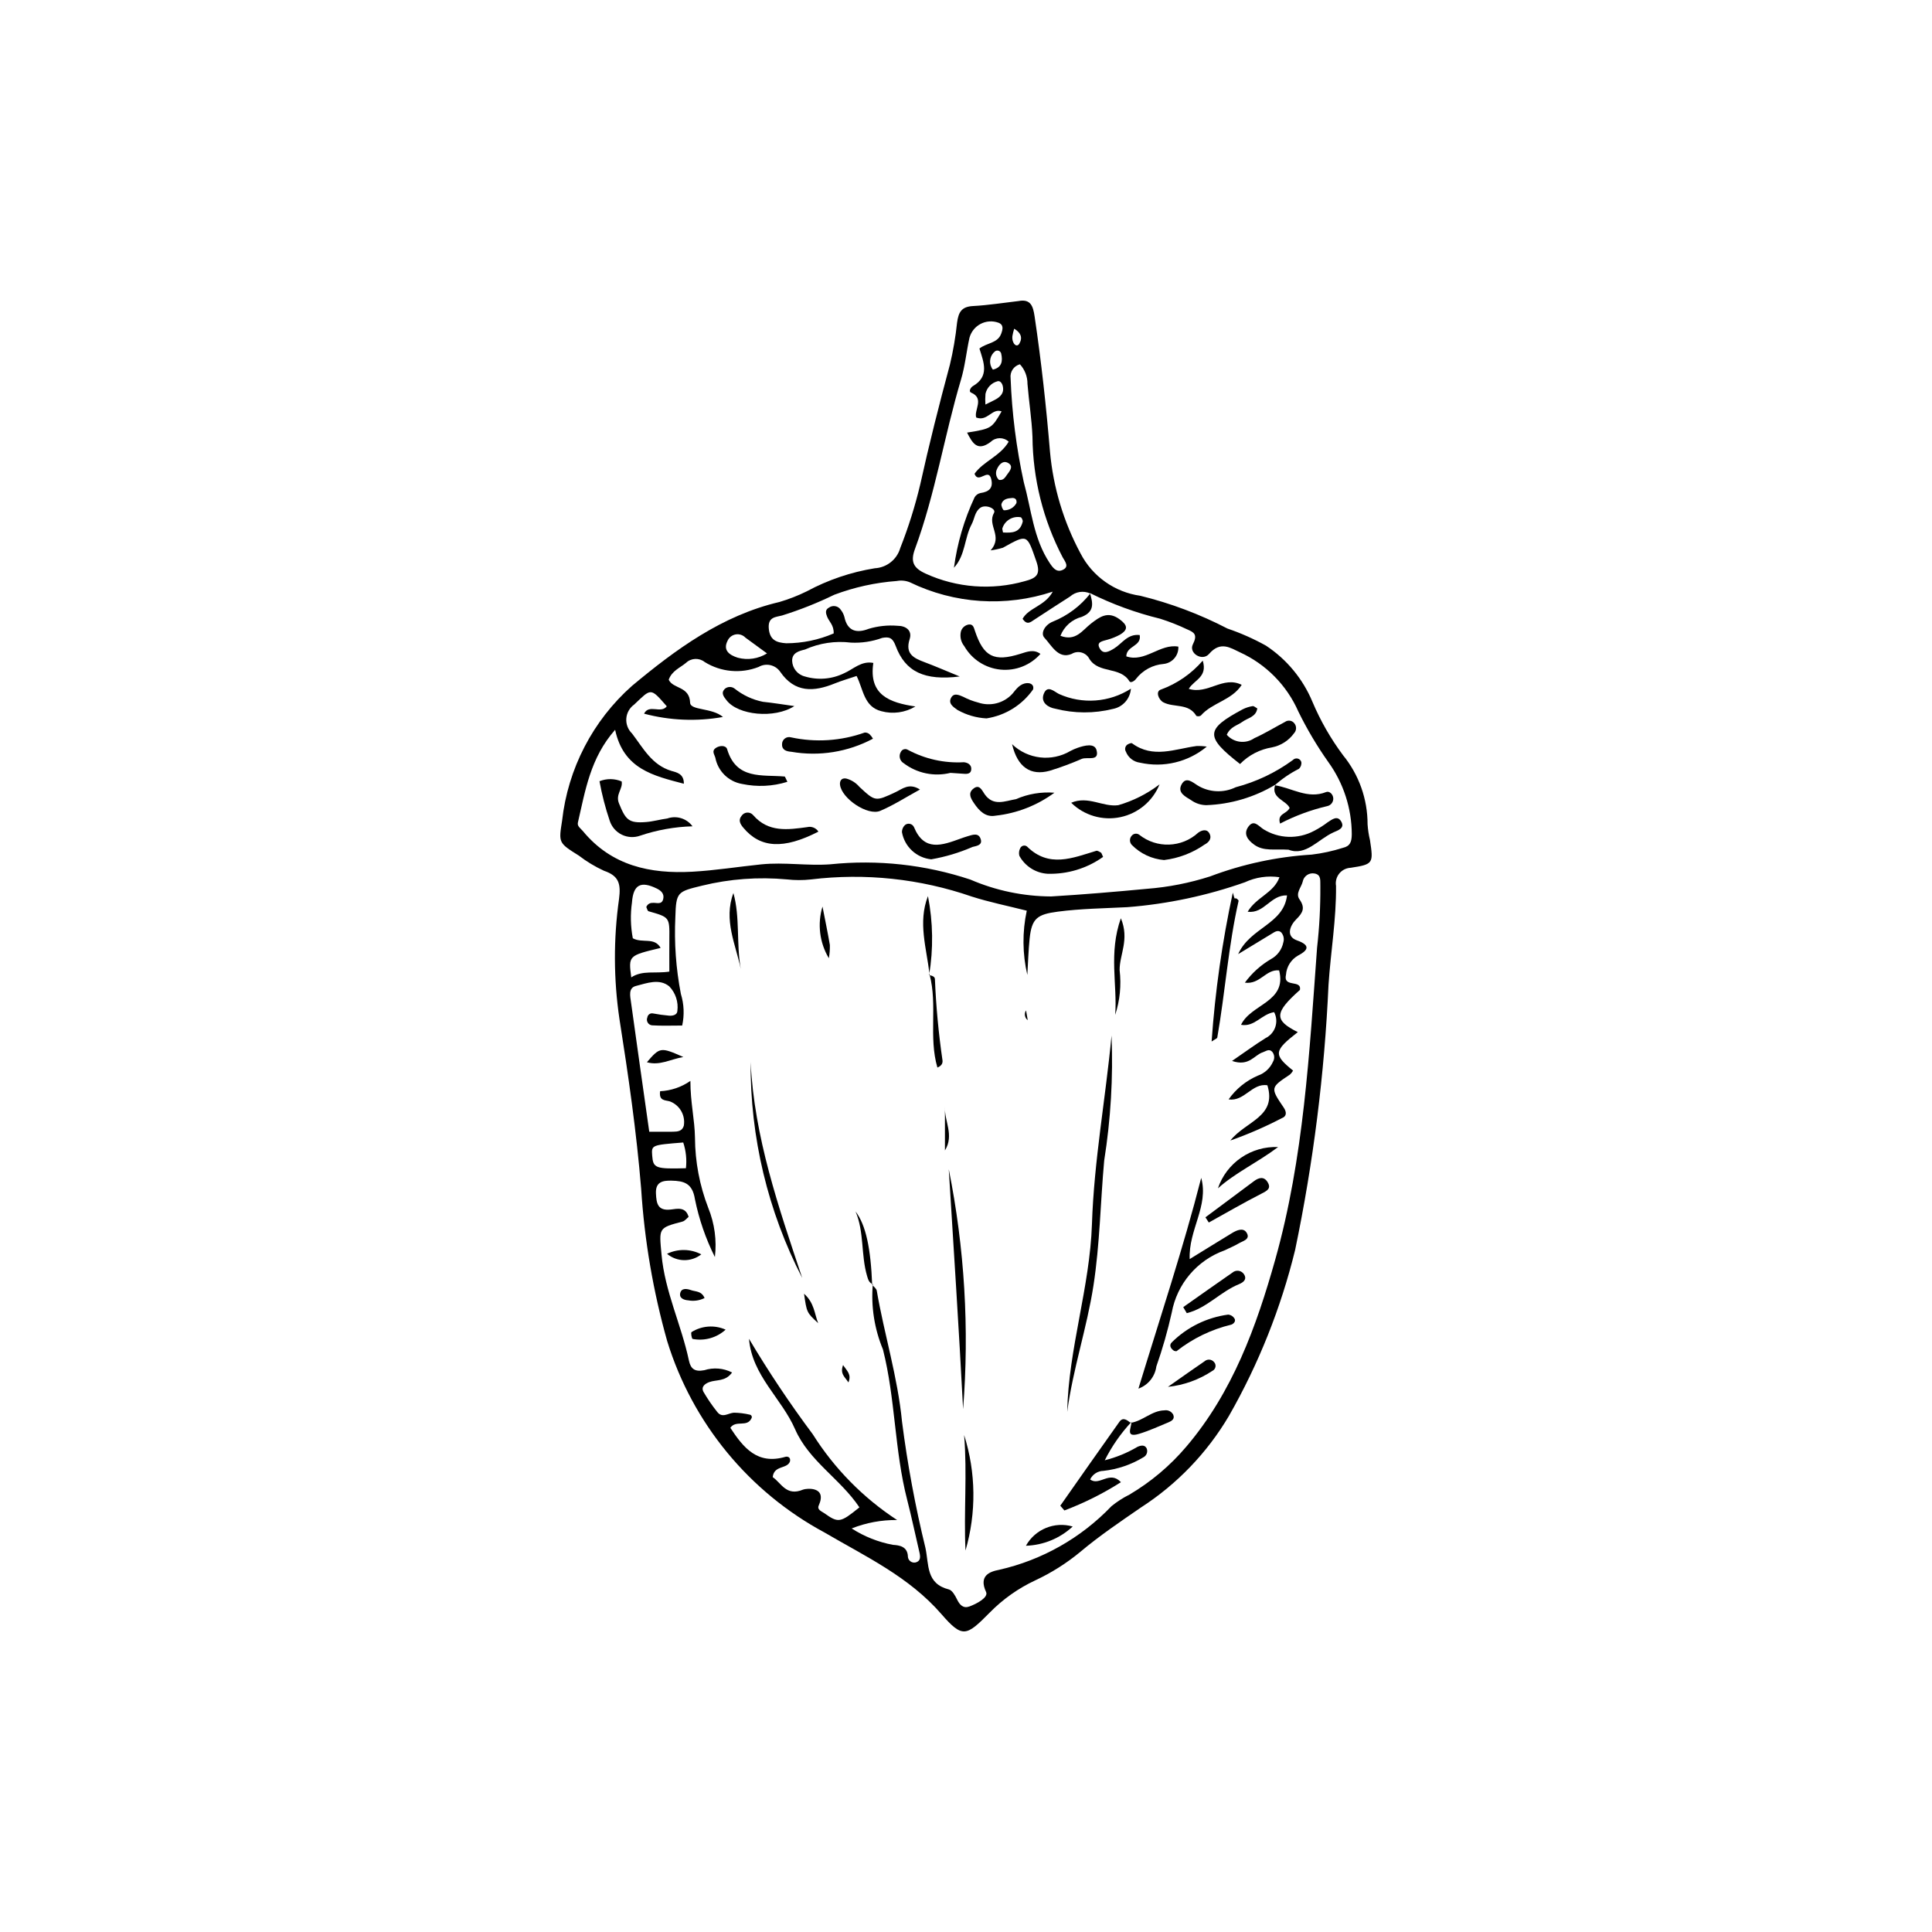 <?xml version="1.0" encoding="UTF-8"?>
<!-- The Best Svg Icon site in the world: iconSvg.co, Visit us! https://iconsvg.co -->
<svg fill="#000000" width="800px" height="800px" version="1.1" viewBox="144 144 512 512" xmlns="http://www.w3.org/2000/svg">
 <g>
  <path d="m413.93 223.78c3.231-0.617 3.852 1.375 4.25 4.062 1.773 11.918 3.082 23.887 4.082 35.887 0.855 9.422 3.602 18.574 8.078 26.91 3.148 6.098 9.059 10.293 15.855 11.246 8.023 1.969 15.777 4.887 23.105 8.691 3.527 1.199 6.941 2.715 10.195 4.523 5.5 3.629 9.793 8.82 12.324 14.906 2.121 5.016 4.836 9.754 8.09 14.121 4.223 5.168 6.523 11.645 6.512 18.32 0.094 1.422 0.309 2.828 0.641 4.211 0.91 6.109 0.949 6.391-5.102 7.312-1.184 0.047-2.293 0.602-3.039 1.523-0.746 0.922-1.059 2.121-0.859 3.289 0.09 8.793-1.406 17.445-1.988 26.164-1.062 23.629-4.019 47.137-8.848 70.293-3.766 15.402-9.668 30.203-17.531 43.969-5.789 9.816-13.793 18.145-23.367 24.316-5.453 3.75-10.91 7.438-16.004 11.711v0.004c-3.648 3.019-7.668 5.566-11.961 7.57-4.5 2.102-8.586 4.992-12.066 8.535-6.195 6.262-7.191 6.883-12.801 0.422-8.637-9.945-20.059-15.242-30.98-21.633h0.004c-20.02-10.77-34.996-28.977-41.699-50.699-3.719-13.18-6.035-26.723-6.906-40.391-1.227-15.059-3.398-30.062-5.754-45-1.559-10.535-1.598-21.238-0.113-31.781 0.52-4.019 0-6.144-3.988-7.5h0.004c-2.367-1.086-4.602-2.434-6.664-4.019-5.41-3.383-5.363-3.379-4.438-9.25 1.539-13.793 8.141-26.527 18.527-35.734 11.57-9.645 23.832-18.66 39.051-22.219h0.004c2.492-0.734 4.918-1.68 7.25-2.828 5.625-3.031 11.723-5.098 18.035-6.117 3.164-0.168 5.875-2.324 6.754-5.371 2.168-5.496 3.941-11.141 5.301-16.891 2.344-10.613 5.016-21.156 7.84-31.652h0.004c0.875-3.676 1.512-7.41 1.906-11.168 0.383-2.809 1.188-4.25 4.242-4.41 4.008-0.211 7.988-0.855 12.055-1.324zm18.914 77.387 0.051 0.105h0.004c-1.773-0.805-3.856-0.488-5.309 0.805-3.184 2.043-6.359 4.086-9.52 6.168-0.98 0.645-1.887 1.516-3.074-0.254 1.668-2.984 5.906-3.348 7.992-7.199-12.457 4.144-26.035 3.258-37.848-2.473-1.105-0.453-2.32-0.574-3.496-0.348-5.664 0.418-11.242 1.645-16.559 3.648-4.465 2.176-9.09 4.012-13.832 5.492-1.586 0.441-3.734 0.324-3.527 3.32 0.227 3.25 2.102 3.867 4.637 4.043 4.324-0.008 8.598-0.895 12.57-2.606 0.082-2.211-1.23-3.141-1.734-4.438-0.348-0.898-0.625-1.828 0.508-2.422 0.488-0.344 1.098-0.473 1.684-0.359 0.586 0.113 1.102 0.461 1.426 0.961 0.445 0.559 0.77 1.199 0.953 1.887 0.801 3.793 3.254 4.383 6.391 3.168v-0.004c2.488-0.754 5.098-1.035 7.691-0.82 2.195-0.004 3.953 1.227 3.219 3.523-1.246 3.914 1.035 5.031 3.914 6.109 2.934 1.098 5.805 2.356 9.348 3.805-9.316 1.16-14.418-1.227-16.977-8.117-0.805-2.168-1.715-2.449-3.547-2.113h-0.004c-2.652 0.969-5.469 1.395-8.285 1.254-4.156-0.516-8.375 0.117-12.199 1.832-1.57 0.383-3.426 0.852-3.394 2.992v-0.004c0.066 1.984 1.445 3.676 3.371 4.148 3.434 1.031 7.129 0.734 10.355-0.832 2.473-1.066 4.586-3.375 7.789-2.754-1.27 8.469 4.258 10.531 11.148 11.539l-0.004 0.004c-2.715 1.633-5.984 2.082-9.039 1.242-4.633-1.176-4.769-5.852-6.539-9.328-2.293 0.777-4.09 1.289-5.809 1.988-5.527 2.246-10.57 2.519-14.422-3.082l-0.004-0.004c-1.277-1.863-3.773-2.426-5.727-1.297-4.703 1.848-10 1.367-14.293-1.301-1.477-1.18-3.594-1.082-4.961 0.223-1.605 1.328-3.742 2.117-4.574 4.465 1.156 2.496 5.508 1.66 5.672 6.098 0.078 2.09 5.84 1.293 8.699 3.777-6.949 1.238-14.082 0.938-20.902-0.875 1.297-2.633 4.461 0.098 6.019-1.953-4.402-5.066-4.106-4.754-8.656-0.449v-0.004c-1.203 0.863-1.965 2.219-2.07 3.695-0.109 1.477 0.449 2.926 1.516 3.957 2.926 3.812 5.223 8.359 10.449 9.922 1.27 0.379 3.332 0.684 3.285 3.398-8.059-2.117-15.98-3.867-18.215-14.297-6.606 7.492-7.91 16.176-9.863 24.582-0.23 0.992 0.719 1.531 1.32 2.262 7.606 9.215 17.867 11.383 29.008 10.766 6.098-0.34 12.164-1.32 18.246-1.945 6.184-0.633 12.211 0.438 18.367-0.02v-0.004c12.508-1.289 25.148 0.094 37.082 4.059 6.758 2.918 14.039 4.434 21.398 4.465 8.5-0.512 16.988-1.227 25.465-2.031 5.656-0.441 11.242-1.543 16.645-3.277 8.637-3.266 17.715-5.215 26.93-5.781 2.801-0.332 5.566-0.934 8.25-1.789 1.953-0.445 2.352-1.586 2.375-3.602-0.023-6.867-2.195-13.559-6.211-19.129-3.004-4.246-5.66-8.727-7.949-13.398-3.062-6.965-8.586-12.559-15.512-15.707-2.457-1.145-5.125-3.059-8.129 0.422-1.82 2.109-5.484-0.203-4.309-2.523 1.316-2.602 0.312-3.168-1.445-3.938l-0.004 0.004c-2.344-1.121-4.762-2.078-7.238-2.856-6.434-1.566-12.672-3.848-18.598-6.797zm-57.715 183.3c0.422 0.527 1.121 1.008 1.223 1.59 2 11.609 5.547 22.871 6.695 34.711 1.438 11.258 3.512 22.43 6.207 33.457 0.953 4.473 0.125 9.457 6.203 10.992 0.91 0.23 1.684 1.656 2.188 2.688 0.723 1.477 1.672 2.414 3.289 1.816 1.973-0.73 5.051-2.394 4.387-3.828-1.992-4.285 0.902-5.398 3.449-5.875h-0.004c11.375-2.574 21.738-8.445 29.797-16.875 1.469-1.191 3.066-2.219 4.758-3.062 5.688-3.359 10.773-7.648 15.047-12.688 12.289-14.426 18.602-31.867 23.586-49.594 7.578-26.941 9.047-54.879 11.082-82.656 0.617-5.394 0.906-10.82 0.867-16.246-0.07-1.469 0.32-3.035-1.484-3.402-0.711-0.148-1.449 0-2.047 0.402-0.602 0.406-1.012 1.035-1.141 1.75-0.383 1.547-1.977 3.082-0.859 4.684 1.57 2.246 0.938 3.523-0.887 5.328-1.516 1.5-2.894 4.457 0.234 5.555 4.246 1.488 2.269 2.965 0.262 4.027-1.836 1.047-3.027 2.941-3.18 5.047-0.848 3.57 4.199 1.199 3.695 4.051-6.809 6.043-6.91 8.027-0.566 11.184-6.391 4.969-6.512 5.953-1.25 10.195l-0.004 0.004c-0.223 0.391-0.504 0.742-0.832 1.047-5.168 3.438-5.238 3.477-1.664 8.723 0.914 1.34 0.711 2.402-0.461 2.816-4.41 2.301-8.977 4.285-13.664 5.941 4.062-5.141 12.383-6.25 9.816-14.637-4.055-0.672-6.09 4.375-10.285 3.738v0.004c1.953-2.777 4.641-4.961 7.758-6.305 1.789-0.617 3.242-1.949 4.008-3.68 0.496-0.84 0.414-1.895-0.207-2.644-0.859-0.895-1.66-0.125-2.523 0.152-2.231 0.707-3.57 3.836-8.121 2.281 3.574-2.449 6.16-4.363 8.891-6.055h-0.004c1.227-0.598 2.16-1.664 2.586-2.961 0.43-1.297 0.312-2.711-0.32-3.918-3.375 0.551-5.168 4.004-8.77 3.359 2.641-5.559 12.238-5.984 10.098-14.418-3.523-0.379-5.027 3.789-9.086 3.25h0.004c1.855-2.535 4.211-4.66 6.922-6.25 1.688-0.91 2.887-2.527 3.266-4.41 0.289-0.922 0.082-1.926-0.547-2.656-0.855-0.77-1.703-0.156-2.508 0.34-2.644 1.629-5.309 3.227-8.91 5.41 3.211-7.102 12.008-7.863 12.957-15.562-4.394-0.172-5.973 4.883-10.438 4.336 2.285-3.891 6.926-4.949 8.43-9.16l0.004 0.004c-3.121-0.461-6.309 0.008-9.168 1.34-10.051 3.551-20.523 5.769-31.148 6.598-6.144 0.32-12.293 0.383-18.418 1.188-5.473 0.719-6.926 1.77-7.484 7.172-0.328 3.184-0.41 6.394-0.605 9.598-1.309-5.594-1.359-11.41-0.148-17.023-5.07-1.285-9.914-2.254-14.594-3.75-13.672-4.727-28.246-6.277-42.609-4.531-2.121 0.234-4.258 0.23-6.375-0.012-7.539-0.699-15.145-0.137-22.496 1.664-6.461 1.586-6.867 1.609-7.055 8.285-0.332 6.84 0.16 13.695 1.465 20.418 0.836 2.711 0.953 5.594 0.344 8.363-2.844 0-5.422 0.109-7.981-0.055-0.48-0.043-0.914-0.316-1.16-0.734-0.25-0.418-0.281-0.93-0.09-1.375 0.051-0.348 0.242-0.66 0.535-0.859 0.289-0.199 0.652-0.262 0.992-0.18 1.395 0.262 2.805 0.461 4.219 0.586 0.973 0.086 2.16-0.199 2.207-1.238v-0.004c0.312-2.383-0.473-4.781-2.141-6.516-2.637-2.168-5.953-0.848-8.848-0.113-2.051 0.52-1.52 2.695-1.301 4.281 1.574 11.422 3.211 22.832 4.84 34.352 2.199 0 4.289 0.023 6.375-0.008 1.199-0.02 2.363-0.152 2.789-1.598l-0.004-0.004c0.461-2.746-1.078-5.438-3.68-6.426-1.309-0.387-2.965-0.102-2.602-2.703 2.875-0.137 5.66-1.082 8.023-2.731-0.004 5.738 1.148 10.289 1.215 15.062 0.035 6.363 1.23 12.668 3.527 18.605 1.672 4.121 2.273 8.598 1.75 13.012-2.434-4.859-4.211-10.016-5.293-15.344-0.668-4.238-2.922-4.832-6.191-4.902-2.312-0.051-4.285 0.293-4.137 3.402 0.125 2.629 0.445 4.664 3.965 4.246 1.648-0.195 3.902-0.805 4.691 1.957-0.52 0.414-0.992 1.066-1.59 1.227-6.508 1.723-6.231 1.676-5.586 8.789 0.887 9.785 5.262 18.598 7.258 28.055 0.465 2.199 1.551 3.047 4.055 2.559v0.004c2.441-0.785 5.094-0.57 7.379 0.598-1.762 2.477-4.164 1.84-6.051 2.551-1.215 0.457-2.231 1.293-1.508 2.613 1.07 1.836 2.273 3.594 3.598 5.254 1.363 1.809 2.945 0.32 4.469 0.238 1.41 0.023 2.812 0.199 4.188 0.523 0.203 0.031 0.379 0.164 0.469 0.348 0.094 0.188 0.09 0.402-0.008 0.586-1.16 2.551-4.141 0.379-5.617 2.551 3.469 5.269 7.152 9.871 14.602 7.684 0.52-0.152 1.461 0.059 1.203 1.234-0.746 2.062-4.238 0.945-4.574 4.148 2.289 1.57 3.594 5.168 8.031 3.316 0.84-0.352 6.473-0.949 4.172 4.191-0.512 1.148 0.75 1.547 1.449 2.043 3.769 2.668 4.258 2.57 9.324-1.535-4.981-7.492-13.363-12.266-17.043-20.703-3.598-8.246-11.418-14.223-12.215-23.965 5.184 8.715 10.82 17.152 16.887 25.281 5.734 9.098 13.359 16.855 22.359 22.742-4.121-0.047-8.211 0.711-12.039 2.231 3.328 2.144 7.043 3.621 10.938 4.348 1.621 0.102 3.883 0.375 3.965 3.117h-0.004c0.031 0.488 0.266 0.938 0.648 1.234 0.387 0.297 0.879 0.414 1.355 0.32 1.512-0.375 1.305-1.637 1.02-2.848-1.082-4.582-2.039-9.195-3.211-13.754-3.375-13.09-3.102-26.758-6.418-39.848-2.273-5.465-3.195-11.398-2.691-17.293zm31.383-194.61c3.414-3.801-1.004-6.586 0.914-9.949 0.645-1.129-2.25-2.344-3.652-1.324-1.473 1.07-1.496 2.883-2.262 4.32-1.961 3.684-1.648 8.246-4.703 11.555 0.859-6.461 2.699-12.75 5.461-18.652 0.328-0.594 0.898-1.012 1.566-1.145 2.312-0.332 3.481-1.383 2.816-3.82-0.789-2.891-3.359 1.508-4.394-1.289 2.324-3.293 6.816-4.652 9.055-8.504-1.348-1.254-3.441-1.23-4.758 0.051-3.606 2.711-4.875 0.219-6.269-2.453 6.5-1.074 6.5-1.074 9.152-5.625-2.535-0.953-3.758 2.785-6.734 1.617-0.629-1.957 2.258-5.051-1.34-6.59-0.781-0.336-0.051-1.43 0.461-1.727 4.488-2.602 2.848-6.359 1.734-9.957 1.938-1.539 4.828-1.367 5.766-3.93 0.418-1.137 0.742-2.363-0.762-2.93v0.004c-1.547-0.551-3.25-0.43-4.703 0.332-1.453 0.766-2.519 2.098-2.945 3.684-0.805 3.672-1.164 7.465-2.234 11.051-4.434 14.863-6.812 30.285-12.199 44.883-1.215 3.297-0.539 5.043 2.848 6.566h-0.004c8.234 3.754 17.531 4.457 26.238 1.992 3.168-0.828 4.293-1.789 3.055-5.32-2.5-7.133-2.266-7.211-8.832-3.547-1.07 0.32-2.164 0.559-3.273 0.707zm7.777-49.32c-1.633 0.438-2.688 2.016-2.469 3.691 0.348 9.27 1.52 18.484 3.492 27.547 2.008 7.215 2.535 14.918 6.856 21.414 0.84 1.266 1.77 2.531 3.316 1.902 2.055-0.836 0.754-2.277 0.125-3.41v-0.004c-5.152-9.855-7.894-20.789-7.992-31.906-0.191-4.691-0.945-9.359-1.324-14.043v-0.004c0.012-1.918-0.703-3.773-2.004-5.188zm-102.59 152.11c2.531 1.41 5.723-0.391 7.375 2.562-8.543 2.039-8.543 2.039-7.781 7.809 2.945-1.965 6.375-0.953 10.09-1.535 0-3.113-0.023-5.91 0.004-8.711 0.059-5.711 0.066-5.695-5.508-7.277-0.297-0.086-0.426-0.773-0.602-1.121v0.004c0.242-0.672 0.883-1.113 1.598-1.102 1.051-0.133 2.512 0.637 2.891-1.059 0.305-1.355-0.555-2.18-1.707-2.742-4.223-2.062-6.219-1.059-6.578 3.637l0.004 0.004c-0.457 3.168-0.383 6.391 0.215 9.531zm13.367 54.125c-8.438 0.672-8.438 0.672-8.227 3.5 0.246 3.305 0.898 3.547 8.941 3.32v-0.004c0.258-2.297 0.012-4.625-0.715-6.816zm22.199-129.61c-2.039-1.492-3.894-2.824-5.727-4.188v-0.004c-0.668-0.691-1.637-1.008-2.586-0.84-0.945 0.168-1.746 0.797-2.137 1.676-1.281 2.512 0.438 3.785 2.715 4.5 2.625 0.699 5.426 0.285 7.734-1.145zm57.879-65.953c1.188-0.586 1.793-0.879 2.387-1.184 1.547-0.789 2.688-1.836 2.195-3.785-0.172-0.688-0.695-1.418-1.395-1.199v0.004c-1.598 0.426-2.82 1.711-3.168 3.328-0.082 0.941-0.09 1.895-0.02 2.836zm3.606 19.977c1.215 0.168 1.633-0.715 2.16-1.434 0.664-0.902 1.645-2.059 0.492-2.902-1.395-1.023-2.547 0.062-3.152 1.379h0.004c-0.535 0.98-0.332 2.203 0.496 2.957zm1.055 13.926c2.324 0.121 4.492 0.137 5.223-2.871 0.082-0.344-0.309-1.145-0.539-1.168l0.004 0.004c-2.125-0.387-4.207 0.871-4.852 2.934-0.066 0.176 0.055 0.426 0.164 1.102zm-2.676-43.156c2.375-0.555 2.644-2.277 2.199-4.234l0.004-0.004c-0.078-0.336-0.312-0.617-0.633-0.746-0.324-0.125-0.688-0.09-0.973 0.105-1.312 1.016-1.719 2.816-0.973 4.301 0.094 0.207 0.223 0.402 0.379 0.578zm5.637-10.844h0.004c-0.203 0.645-0.363 1.301-0.477 1.969-0.191 1.914 1.137 3.215 1.855 1.965 0.953-1.66 0.277-2.957-1.379-3.934zm0.605 46.195c0.156-0.973-0.387-1.375-1.141-1.332-1.164 0.066-2.43 0.273-2.828 1.559-0.148 0.477 0.383 1.672 0.656 1.691h0.004c1.379 0.043 2.664-0.699 3.312-1.918z"/>
  <path d="m426.82 518.15c0.344-16.758 6.012-32.965 6.559-49.789 0.547-16.777 3.617-33.262 5.191-49.922v-0.004c0.445 11.078-0.207 22.172-1.949 33.121-1 11.047-1.141 22.109-2.848 33.164-1.734 11.223-5.438 22.039-6.953 33.43z"/>
  <path d="m459.28 477.67c4.062-2.5 7.641-4.719 11.238-6.906 1.254-0.762 2.949-1.492 3.824-0.121 1.145 1.793-0.965 2.219-2.055 2.863-1.215 0.719-2.543 1.258-3.82 1.871v0.004c-7.238 2.606-12.543 8.867-13.934 16.434-1.078 4.848-2.441 9.625-4.09 14.312-0.359 2.691-2.191 4.957-4.75 5.871 5.816-19.039 11.883-37.238 16.641-55.852 2.051 7.481-3.394 13.777-3.055 21.523z"/>
  <path d="m399.23 517.43c-1.094-21.199-2.492-42.379-3.797-63.562v-0.004c4.199 20.91 5.477 42.305 3.797 63.566z"/>
  <path d="m443.84 520.83c-2.828 3.035-5.203 6.453-7.066 10.16 3.043-0.766 5.961-1.961 8.66-3.559 0.914-0.402 1.926-0.605 2.441 0.402 0.379 0.906-0.016 1.953-0.902 2.383-3.219 1.941-6.816 3.164-10.551 3.578-1.512 0.027-2.879 0.91-3.523 2.281 2.504 1.84 5.141-2.492 8.16 0.719v-0.004c-4.723 3.008-9.742 5.519-14.98 7.496l-1.09-1.258c5.211-7.414 10.398-14.848 15.656-22.227 0.969-1.359 2.043-0.453 2.988 0.266z"/>
  <path d="m356.6 482.68c-9.117-17.691-13.809-37.328-13.676-57.23 0.961 19.91 7.426 38.516 13.676 57.23z"/>
  <path d="m465.09 420.01c0.93-13.27 2.809-26.457 5.621-39.457 0.691 2.512 0.344 1.094 1.109 1.652 0.184 0.133 0.449 0.402 0.418 0.551-2.715 11.938-3.547 24.168-5.644 36.199-0.051 0.27-0.617 0.449-1.504 1.055z"/>
  <path d="m399.5 524.29c3.152 9.945 3.277 20.602 0.367 30.621-0.484-10.164 0.488-20.352-0.367-30.621z"/>
  <path d="m457.57 490.4c4.344-3.055 8.672-6.129 13.039-9.148 0.457-0.395 1.062-0.566 1.66-0.473 0.594 0.094 1.121 0.445 1.434 0.961 0.805 1.32-0.191 2.109-1.387 2.594-4.891 1.988-8.555 6.387-13.809 7.664z"/>
  <path d="m455.13 501.98c-0.883-0.594-1.398-1.48-0.562-2.281h0.004c4.047-4.004 9.293-6.574 14.938-7.32 0.664 0.074 1.262 0.441 1.621 1.004 0.469 0.738-0.176 1.422-0.805 1.652v0.004c-5.285 1.262-10.234 3.656-14.504 7.016-0.105 0.102-0.453-0.043-0.691-0.074z"/>
  <path d="m463.45 466.6c4.289-3.195 8.578-6.387 12.867-9.582 1.285-0.961 2.644-1.316 3.606 0.258 1.027 1.68-0.09 2.273-1.574 3.031-4.738 2.418-9.344 5.098-14.004 7.676z"/>
  <path d="m466.76 458.92c1.117-3.301 3.277-6.152 6.152-8.125s6.312-2.961 9.797-2.812c-5.641 4.215-11.355 6.812-15.949 10.938z"/>
  <path d="m340.31 400.77c-1.32-6.414-4.629-12.988-1.949-20.105 1.801 6.488 0.734 13.262 1.949 20.105z"/>
  <path d="m441.04 387.34c2.352 5.664-0.375 9.629-0.328 13.762 0.477 3.988 0.078 8.035-1.176 11.852 0.605-8.047-1.785-16.285 1.504-25.613z"/>
  <path d="m390.21 402.41c0.691 0.137 1.562 0.336 1.555 1.102v-0.004c0.297 7.211 0.969 14.398 2.012 21.539 0.062 0.684-0.184 1.383-1.355 1.867-2.367-8.086 0.074-16.598-2.07-24.637z"/>
  <path d="m390.35 402.28c-0.777-6.922-3.156-13.82-0.43-20.797 1.352 6.894 1.457 13.977 0.309 20.91-0.02 0.023 0.121-0.113 0.121-0.113z"/>
  <path d="m443.62 521.07c3.223-0.465 5.59-3.246 8.965-3.312 0.945-0.164 1.891 0.301 2.336 1.152 0.473 1.137-0.418 1.68-1.293 2.035-2.578 1.055-5.117 2.246-7.777 3.039-3.785 1.133-1.953-1.695-2.023-3.152z"/>
  <path d="m415.88 553.64c2.441-4.379 7.582-6.492 12.395-5.098-3.379 3.144-7.781 4.953-12.395 5.098z"/>
  <path d="m375.3 484.33c-1-0.375-1.234-1.223-1.508-2.156-1.66-5.613-0.73-11.621-3.059-17.121 2.75 3.609 4.023 9.809 4.402 19.41z"/>
  <path d="m453.52 511.53c4.09-2.867 6.852-4.848 9.668-6.754 0.348-0.32 0.812-0.488 1.289-0.461 0.473 0.027 0.914 0.246 1.227 0.609 0.34 0.336 0.492 0.82 0.41 1.293s-0.391 0.875-0.824 1.078c-3.523 2.344-7.562 3.797-11.77 4.234z"/>
  <path d="m325.09 424.12c-3.523 0.609-6.242 2.356-9.656 1.383 3.445-4.019 3.641-4.051 9.656-1.383z"/>
  <path d="m394.42 437.23c-0.215 3.863 2.519 7.551 0 11.648z"/>
  <path d="m361.97 384.25c0.66 3.394 1.371 6.777 1.953 10.188 0.027 1.172-0.062 2.348-0.27 3.504-2.465-4.125-3.074-9.094-1.684-13.691z"/>
  <path d="m336.3 496.37c-2.363 2.156-5.606 3.066-8.746 2.465-0.227-0.043-0.535-1.633-0.285-1.824v0.004c2.715-1.707 6.102-1.949 9.031-0.645z"/>
  <path d="m357.08 486.85c2.742 2.438 2.75 5.32 3.746 7.809-3.059-2.828-3.027-2.84-3.746-7.809z"/>
  <path d="m320.77 476.27c2.883-1.387 6.25-1.336 9.082 0.145-2.68 2.106-6.469 2.047-9.082-0.145z"/>
  <path d="m330.72 487.99c-1.328 0.672-2.844 0.891-4.309 0.617-1.191-0.082-2.5-0.598-2.133-1.977 0.355-1.344 1.766-1.121 2.856-0.73 1.199 0.43 2.769 0.176 3.586 2.09z"/>
  <path d="m416.36 414.36c-0.809-0.613-1-1.746-0.449-2.594z"/>
  <path d="m367.42 505.76c1.059 1.562 2.293 2.477 1.418 4.598-0.883-1.441-2.297-2.207-1.418-4.598z"/>
  <path d="m432.84 301.16c0.781 2.602 1.312 4.906-2.144 6.312h0.004c-2.594 0.66-4.703 2.531-5.672 5.023 4.062 1.57 5.828-1.488 8.098-3.242 2.312-1.785 4.465-3.387 7.531-1.168 2.152 1.559 2.418 2.762 0.164 4.094l0.004 0.004c-1.035 0.566-2.137 1.016-3.277 1.328-1.32 0.406-3.262 0.555-1.988 2.519 0.918 1.418 2.363 0.633 3.699-0.184 2.094-1.281 3.527-3.918 6.773-3.559 0.555 3.055-3.523 2.805-3.551 5.656 4.957 1.699 8.934-3.438 13.793-2.582v0.004c0.129 2.332-1.602 4.359-3.93 4.59-2.859 0.234-5.492 1.652-7.258 3.914-0.363 0.562-1.441 1.238-1.77 0.695-2.418-4-8.082-1.973-10.586-5.898h-0.004c-0.414-0.84-1.164-1.469-2.066-1.727-0.902-0.262-1.871-0.133-2.672 0.359-3.547 1.492-5.328-2.297-7.211-4.293-1.086-1.152 0.082-3.43 2.273-4.289 3.879-1.566 7.281-4.121 9.867-7.41z"/>
  <path d="m472.62 346.47c-9.316-7.266-9.191-9.191 0.684-14.484 0.836-0.422 1.73-0.711 2.652-0.859 0.348-0.062 0.789 0.375 1.238 0.609-0.332 2.293-2.543 2.516-3.977 3.574-1.301 0.961-3.129 1.227-4.113 3.406 1.848 2.113 4.988 2.504 7.297 0.914 2.793-1.254 5.418-2.875 8.129-4.309v-0.004c0.387-0.277 0.867-0.395 1.34-0.32 0.469 0.074 0.891 0.336 1.168 0.719 0.609 0.77 0.57 1.867-0.09 2.586-1.406 1.953-3.504 3.297-5.863 3.762-3.219 0.523-6.188 2.066-8.465 4.406z"/>
  <path d="m481.98 351.95c-5.551 3.332-11.855 5.199-18.324 5.426-1.422-0.023-2.805-0.477-3.961-1.301-1.465-0.941-3.809-1.969-2.543-4.238 1.184-2.117 2.887-0.523 4.215 0.301v0.004c3.066 1.875 6.879 2.059 10.109 0.484 5.453-1.434 10.586-3.875 15.137-7.203 0.324-0.352 0.809-0.504 1.277-0.398 0.465 0.105 0.836 0.453 0.973 0.914 0.102 0.672-0.141 1.352-0.641 1.809-2.309 1.168-4.457 2.629-6.387 4.352z"/>
  <path d="m462.74 319.07c1.324 4.383-2.207 5.043-3.711 7.477 5.074 1.598 9.082-3.527 14.035-1.055-2.641 4.129-7.883 4.715-10.832 8.152v-0.004c-0.363 0.215-0.805 0.246-1.188 0.082-2.031-3.469-5.992-2.121-8.762-3.609-1.242-0.668-2.164-2.938-0.582-3.387h-0.004c4.273-1.566 8.078-4.203 11.043-7.656z"/>
  <path d="m302.87 351.03c1.891-0.754 4-0.734 5.875 0.055 0.379 1.984-1.695 3.41-0.707 5.828 1.762 4.309 2.512 5.316 7.211 4.934 1.875-0.152 3.715-0.695 5.59-0.941h-0.004c2.441-0.859 5.16-0.016 6.688 2.074-4.719 0.133-9.395 0.969-13.867 2.477-1.594 0.578-3.352 0.484-4.875-0.258-1.52-0.742-2.676-2.074-3.199-3.688-1.16-3.422-2.066-6.926-2.711-10.48z"/>
  <path d="m485.47 369.18c-3.648-0.23-6.59 0.488-9.109-1.336-1.648-1.191-2.938-2.801-1.547-4.738 1.43-1.992 2.586-0.316 3.988 0.637 4.074 2.547 9.199 2.715 13.438 0.449 1.254-0.648 2.453-1.402 3.578-2.258 1.176-0.758 2.602-1.941 3.609-0.238 1.062 1.797-0.852 2.352-2.019 2.879-4.137 1.867-7.352 6.379-11.938 4.606z"/>
  <path d="m405.43 334.38c-2.699-0.141-5.332-0.906-7.688-2.234-1.102-0.797-2.598-1.719-1.629-3.336 0.734-1.227 2.047-0.637 3.16-0.148 1.25 0.656 2.574 1.164 3.945 1.516 3.211 1.098 6.769 0.195 9.066-2.305 1.012-1.223 2.012-2.719 3.875-2.84 1.137-0.074 1.93 0.633 1.617 1.676-2.898 4.133-7.356 6.902-12.348 7.672z"/>
  <path d="m436.33 371.09c-4.297 3.062-9.48 4.629-14.754 4.465-3.129-0.203-5.938-1.996-7.434-4.75-0.184-0.668-0.105-1.379 0.211-1.992 0.141-0.332 0.426-0.582 0.773-0.684 0.348-0.098 0.723-0.031 1.016 0.18 5.812 5.785 12.098 3.07 18.371 1.172 0.344-0.105 0.855 0.25 1.25 0.465 0.156 0.086 0.199 0.375 0.566 1.145z"/>
  <path d="m390.79 371.73c-3.918-0.395-7.094-3.348-7.769-7.227 0.004-0.707 0.297-1.379 0.812-1.863 0.371-0.301 0.859-0.414 1.324-0.305 0.469 0.105 0.855 0.426 1.055 0.863 2.715 6.57 7.457 4.805 12.219 3.086 0.66-0.238 1.32-0.473 1.996-0.672 1.34-0.391 2.957-1.047 3.496 0.855 0.441 1.555-1.195 1.719-2.215 1.984v0.004c-3.496 1.523-7.16 2.621-10.918 3.273z"/>
  <path d="m452.48 371.92c-3.223-0.27-6.242-1.68-8.516-3.981-0.691-0.707-0.684-1.84 0.02-2.543 0.504-0.539 1.332-0.617 1.926-0.18 4.641 3.691 11.273 3.457 15.641-0.555 0.895-0.645 2.32-1.129 3.019 0.309 0.621 1.27-0.234 2.281-1.355 2.856-3.188 2.223-6.875 3.629-10.734 4.094z"/>
  <path d="m360.89 364.39c-9.273 4.762-15.414 4.367-19.918-1.055-0.793-0.953-1.387-1.984-0.457-3.121h0.004c0.328-0.508 0.879-0.832 1.484-0.871 0.605-0.039 1.195 0.207 1.59 0.672 4.043 4.668 9.195 3.875 14.371 3.176v-0.004c1.133-0.254 2.301 0.227 2.926 1.203z"/>
  <path d="m419.73 317.29c-2.66 3.016-6.613 4.562-10.617 4.16-4-0.406-7.562-2.715-9.566-6.203-0.906-1.109-1.23-2.586-0.875-3.973 0.301-0.922 1.082-1.602 2.035-1.77 1.164-0.141 1.34 0.711 1.664 1.688 2.289 6.859 5.051 8.273 12.035 6.078 1.848-0.578 3.535-1.277 5.324 0.02z"/>
  <path d="m375.35 339.76c-6.625 3.535-14.242 4.758-21.645 3.469-1.195-0.094-2.473-0.402-2.457-1.926h0.004c-0.031-0.609 0.234-1.195 0.715-1.574 0.484-0.375 1.117-0.492 1.699-0.316 6.488 1.395 13.234 0.953 19.484-1.281 0.469-0.027 0.93 0.133 1.285 0.441 0.359 0.352 0.664 0.75 0.914 1.188z"/>
  <path d="m443.7 326.51c-0.188 2.641-2.113 4.832-4.707 5.352-5.043 1.258-10.32 1.238-15.355-0.055-1.742-0.277-3.93-1.578-3.047-3.891 0.957-2.492 2.699-0.703 4.027-0.012h0.004c6.184 2.797 13.363 2.269 19.078-1.395z"/>
  <path d="m412.21 341.22c4.172 4 10.496 4.734 15.473 1.789 0.621-0.328 1.27-0.609 1.938-0.844 1.812-0.613 4.469-1.312 4.981 0.656 0.793 3.051-2.441 1.695-3.898 2.281h-0.004c-2.797 1.223-5.664 2.285-8.582 3.176-4.914 1.336-8.461-0.863-9.906-7.059z"/>
  <path d="m427.88 356.74c4.481-1.93 8.41 1.191 12.457 0.645v0.004c3.965-1.145 7.68-3.019 10.957-5.527-1.797 4.453-5.699 7.719-10.402 8.695-4.703 0.98-9.586-0.449-13.012-3.816z"/>
  <path d="m423.43 354.08c-4.574 3.367-9.953 5.469-15.598 6.082-2.633 0.496-4.336-1.266-5.719-3.32-0.828-1.23-1.617-2.566-0.285-3.734 1.703-1.496 2.391 0.332 3.113 1.363 2.328 3.328 5.438 1.785 8.293 1.316l-0.004 0.004c3.207-1.402 6.711-1.988 10.199-1.711z"/>
  <path d="m481.83 352.1c4.519 0.68 8.695 3.762 13.621 1.797 0.832-0.332 1.824 0.574 1.879 1.648 0.055 0.988-0.613 1.871-1.582 2.078-4.352 1.016-8.555 2.574-12.52 4.637-0.805-2.711 1.652-2.426 2.543-4.133-0.844-2.019-5.129-2.625-3.797-6.176z"/>
  <path d="m395.87 348.82c-4.305 1.059-8.859 0.117-12.391-2.566-0.508-0.301-0.871-0.797-1.008-1.371-0.133-0.574-0.027-1.18 0.293-1.676 0.168-0.316 0.457-0.547 0.801-0.641 0.344-0.098 0.711-0.047 1.016 0.141 4.551 2.445 9.688 3.586 14.848 3.293 1.129 0.098 1.93 0.734 1.965 1.613 0.062 1.688-1.305 1.512-2.481 1.414-1.16-0.098-2.32-0.16-3.043-0.207z"/>
  <path d="m463.81 341.86c-4.922 4.094-11.465 5.664-17.707 4.258-1.68-0.215-3.109-1.332-3.727-2.91-0.383-0.637-0.211-1.457 0.395-1.887 0.363-0.223 1.023-0.496 1.242-0.332 5.547 4.094 11.336 1.492 17.066 0.719 0.914-0.039 1.828 0.016 2.731 0.152z"/>
  <path d="m352.66 351.19c-3.887 1.215-8.02 1.41-12 0.566-3.594-0.613-6.422-3.398-7.094-6.981-0.227-0.824-1.012-1.73 0.051-2.504 1.094-0.797 2.766-0.785 3.078 0.266 2.441 8.184 9.285 6.719 15.254 7.25 0.105 0.008 0.184 0.34 0.711 1.402z"/>
  <path d="m387.8 353.23c-3.711 2.031-6.984 4.152-10.52 5.652-3.312 1.406-10.227-3.25-10.668-6.906-0.105-0.891 0.27-1.883 1.613-1.664 1.375 0.355 2.606 1.129 3.523 2.211 4.242 3.953 4.242 3.891 9.59 1.402 1.812-0.848 3.559-2.535 6.461-0.695z"/>
  <path d="m354.52 331.12c-5.289 3.402-14.941 2.438-17.992-1.559-0.668-0.871-1.598-1.895-0.418-3.023h-0.004c0.738-0.625 1.82-0.645 2.582-0.043 2.184 1.746 4.758 2.945 7.5 3.492 2.672 0.273 5.328 0.719 8.332 1.133z"/>
 </g>
</svg>